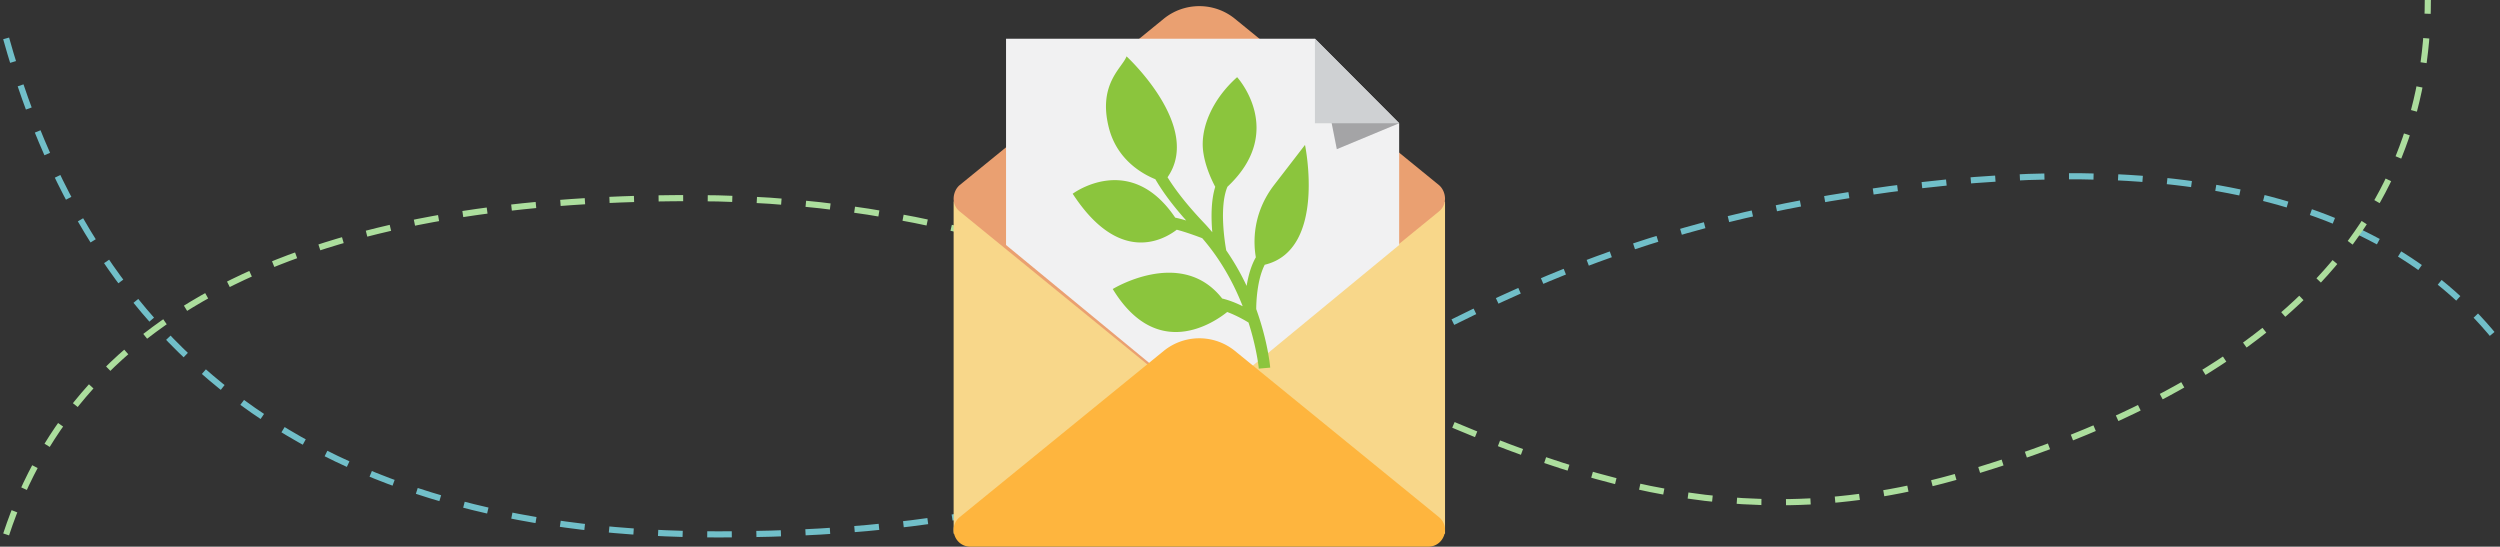 <svg width="407" height="89" viewBox="0 0 407 89" xmlns="http://www.w3.org/2000/svg">
    <rect x="0" y="0" width="407" height="89" fill="#333333" stroke="none"/>
    <g fill="none" fill-rule="evenodd">
        <path d="M1 6.25C16 60.083 54.667 87 117 87c93.5 0 102-41.5 181-54.75C350.667 23.417 386.75 31 406.25 55" stroke="#71BFC9" stroke-dasharray="4"/>
        <path d="M1 87c12-36.5 49.167-54.75 111.5-54.75 93.5 0 131.75 67.25 207.25 45 50.333-14.833 75.5-40.583 75.5-77.25" stroke="#ACDE9D" stroke-dasharray="4"/>
        <g fill-rule="nonzero">
            <path fill="#F8D78A" d="M155.25 32.807h80v54.072h-80z"/>
            <path d="M234.242 30.117 201.05 3.061A9.163 9.163 0 0 0 195.25 1a9.163 9.163 0 0 0-5.8 2.061l-33.192 27.056c-.659.538-1.008 1.432-1.008 2.239a2.65 2.65 0 0 0 1.008 2.081l33.192 27.056a9.163 9.163 0 0 0 5.8 2.061 9.163 9.163 0 0 0 5.8-2.061l33.192-27.056a2.65 2.65 0 0 0 1.008-2.081c0-.808-.35-1.702-1.008-2.239z" fill="#EAA071"/>
            <path d="M214.069 6.301h-50.286v33.586l26.2 21.584a9.104 9.104 0 0 0 5.8 2.083 9.104 9.104 0 0 0 5.8-2.083l26.2-21.584v-19.82L214.07 6.302z" fill="#F1F1F2"/>
            <path fill="#A4A4A6" d="m214.069 6.301 3.564 17.987 10.15-4.22z"/>
            <path fill="#CFD1D3" d="M227.783 20.068H214.07V6.3z"/>
            <path d="m234.242 84.172-33.192-27.04a9.195 9.195 0 0 0-11.6 0l-33.192 27.04c-1.99 1.622-.835 4.828 1.74 4.828h74.504c2.575 0 3.73-3.206 1.74-4.828z" fill="#FEB53E"/>
            <path d="M199.632 40.763c-.186-1.016-1.203-7.05.196-10.36 9.638-9.03 1.576-17.84 1.576-17.84-4.09 3.647-5.965 8.285-5.544 11.934.273 2.364 1.293 4.614 1.982 5.918-.709 2.257-.674 5.151-.48 7.39-.422-.494-.844-.987-1.303-1.47-2.94-3.088-4.796-5.553-5.985-7.48 5.752-8.252-6.675-19.68-6.675-19.68-.664 1.857-4.703 4.473-2.875 11.633 1.325 5.194 5.417 7.496 7.57 8.372 1.042 1.804 2.616 4.021 5.02 6.718a19.419 19.419 0 0 0-1.788-.465c-7.354-10.892-16.693-3.892-16.693-3.892 7.574 11.647 14.799 7.508 16.944 5.859 1.532.39 3.49 1.126 4.15 1.38 3.122 3.605 5.206 7.554 6.582 11.072-.98-.486-2.158-.977-3.339-1.254-6.605-8.442-17.816-1.546-17.816-1.546 7.252 11.9 16.595 5.384 18.634 3.741 1.521.561 2.909 1.369 3.473 1.718 1.374 4.3 1.667 7.439 1.672 7.501l1.857-.164c-.025-.3-.4-4.322-2.277-9.53.002-.837.084-4.677 1.386-7.218 10.115-2.425 6.556-19.508 6.556-19.508l-5.004 6.492c-3.618 4.693-3.399 9.496-3 11.805-.8 1.393-1.251 3.115-1.498 4.66a40.293 40.293 0 0 0-3.321-5.786z" fill="#8BC53D"/>
        </g>
    </g>
</svg>
